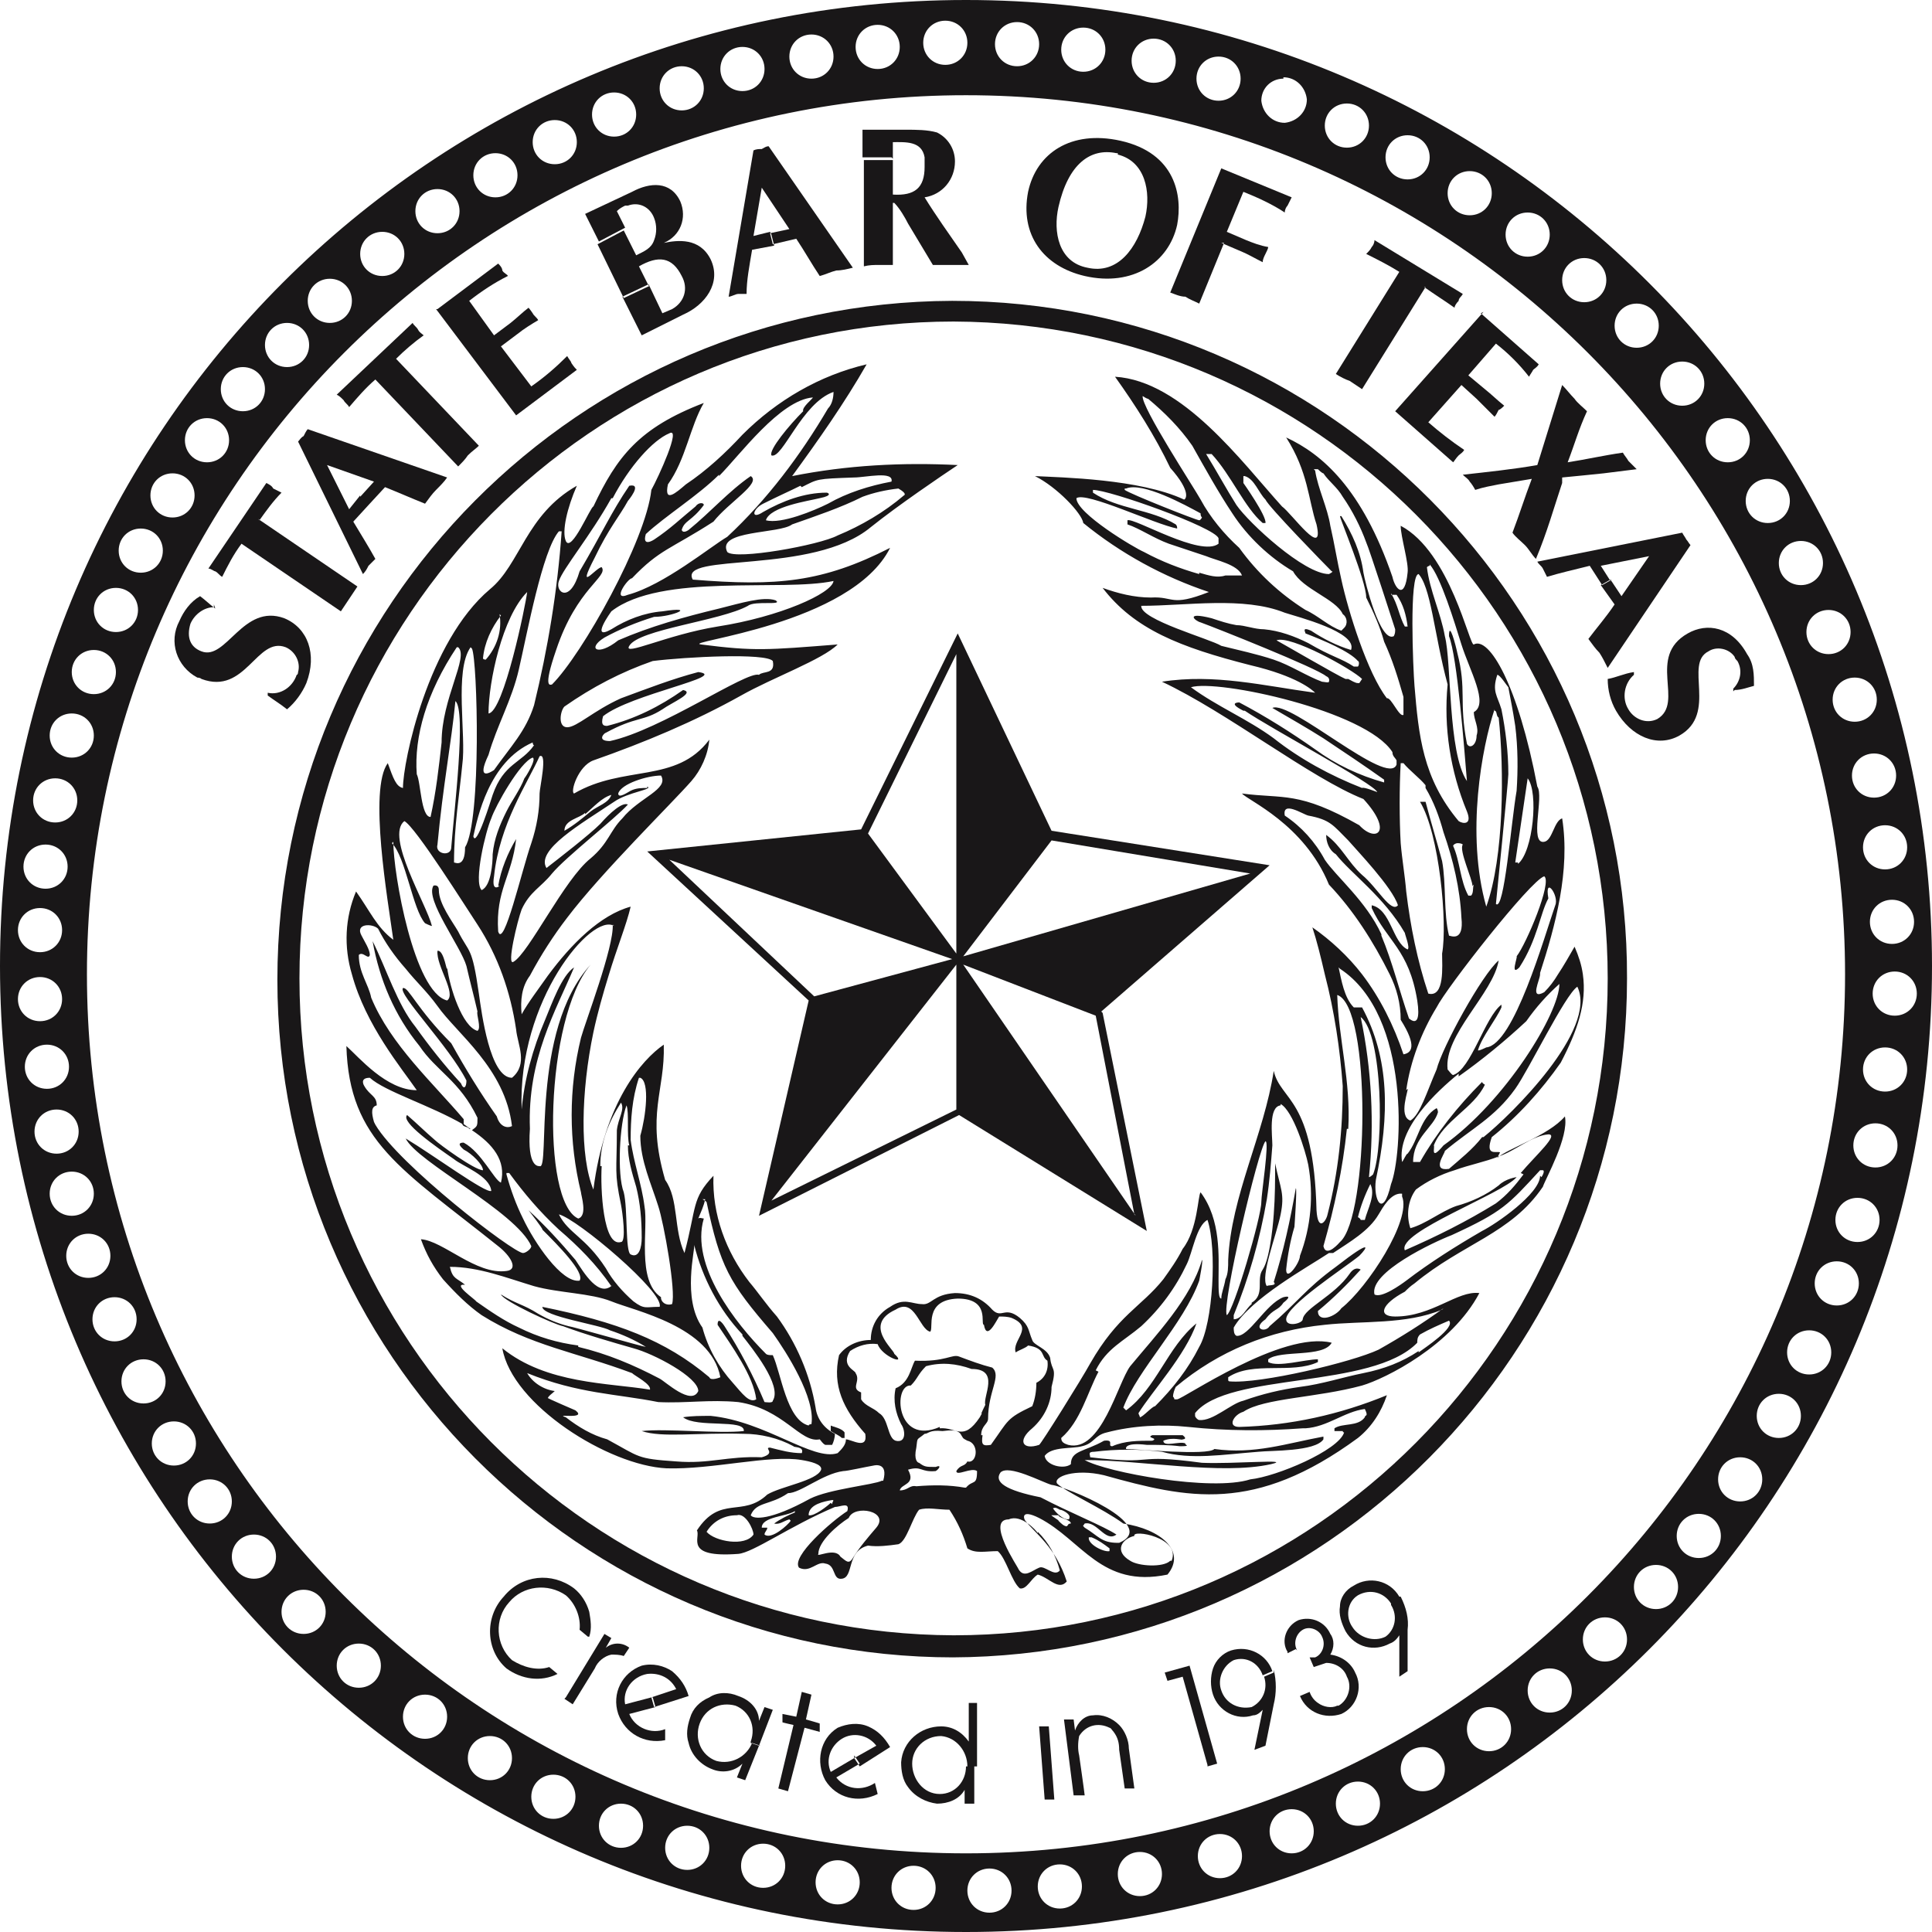 <?xml version="1.0" encoding="UTF-8"?>
<svg xmlns="http://www.w3.org/2000/svg" width="140" height="140" xmlns:xlink="http://www.w3.org/1999/xlink" version="1.1" viewBox="0 0 140 140">
  <defs>
    <clipPath id="clippath">
      <rect width="140" height="140" fill="none"/>
    </clipPath>
  </defs>
  <!-- Generator: Adobe Illustrator 28.7.1, SVG Export Plug-In . SVG Version: 1.2.0 Build 142)  -->
  <g>
    <g id="Layer_1">
      <g clip-path="url(#clippath)">
        <g id="STATE_BAR_TEXAS">
          <path id="Path_4517" d="M70,0C31.3,0,0,31.3,0,70c0,38.7,31.3,70,70,70,38.7,0,70-31.3,70-70h0C140,31.4,108.7,0,70,0c0,0,0,0,0,0M138.7,66.8c0,.9-.7,1.6-1.6,1.6-.9,0-1.6-.7-1.6-1.6,0-.9.7-1.6,1.6-1.6,0,0,0,0,0,0,.9,0,1.6.7,1.6,1.6M138.2,61.4c0,.9-.7,1.6-1.6,1.6-.9,0-1.6-.7-1.6-1.6,0-.9.7-1.6,1.6-1.6.9,0,1.6.7,1.6,1.6M137.4,56.2c0,.9-.7,1.6-1.6,1.6-.9,0-1.6-.7-1.6-1.6,0-.9.7-1.6,1.6-1.6.9,0,1.6.7,1.6,1.6,0,0,0,0,0,0M136,50.7c0,.9-.7,1.6-1.6,1.6-.9,0-1.6-.7-1.6-1.6,0-.9.7-1.6,1.6-1.6,0,0,0,0,0,0,.9,0,1.6.7,1.6,1.6,0,0,0,0,0,0M134.1,45.8c0,.9-.7,1.6-1.6,1.6s-1.6-.7-1.6-1.6c0-.9.7-1.6,1.6-1.6,0,0,0,0,0,0,.9,0,1.6.7,1.6,1.6M132.1,40.8c0,.9-.7,1.6-1.6,1.6-.9,0-1.6-.7-1.6-1.6s.7-1.6,1.6-1.6c0,0,0,0,0,0,.9,0,1.6.7,1.6,1.6M128.1,34.7c.9,0,1.6.7,1.6,1.6s-.7,1.6-1.6,1.6c-.9,0-1.6-.7-1.6-1.6,0-.9.7-1.6,1.6-1.6,0,0,0,0,0,0M125.2,30.3c.9,0,1.6.7,1.6,1.6s-.7,1.6-1.6,1.6c-.9,0-1.6-.7-1.6-1.6,0-.9.7-1.6,1.6-1.6,0,0,0,0,0,0M121.9,26.2c.9,0,1.6.7,1.6,1.6,0,.9-.7,1.6-1.6,1.6-.9,0-1.6-.7-1.6-1.6,0,0,0,0,0,0,0-.9.7-1.6,1.6-1.6,0,0,0,0,0,0M118.6,22c.9,0,1.6.7,1.6,1.6s-.7,1.6-1.6,1.6c-.9,0-1.6-.7-1.6-1.6,0-.9.7-1.6,1.6-1.6,0,0,0,0,0,0M114.8,18.7c.9,0,1.6.7,1.6,1.6s-.7,1.6-1.6,1.6c-.9,0-1.6-.7-1.6-1.6,0-.9.7-1.6,1.6-1.6,0,0,0,0,0,0M110.7,15.4c.9,0,1.6.7,1.6,1.6s-.7,1.6-1.6,1.6c-.9,0-1.6-.7-1.6-1.6,0-.9.7-1.6,1.6-1.6,0,0,0,0,0,0M106.5,12.4c.9,0,1.6.7,1.6,1.6,0,.9-.7,1.6-1.6,1.6-.9,0-1.6-.7-1.6-1.6,0-.9.7-1.6,1.6-1.6,0,0,0,0,0,0M102,9.8c.9,0,1.6.7,1.6,1.6,0,.9-.7,1.6-1.6,1.6s-1.6-.7-1.6-1.6h0c0-.9.7-1.6,1.6-1.6,0,0,0,0,0,0M97.6,7.5c.9,0,1.6.7,1.6,1.6s-.7,1.6-1.6,1.6c-.9,0-1.6-.7-1.6-1.6,0,0,0,0,0,0,0-.9.7-1.6,1.6-1.6,0,0,0,0,0,0M93,5.6c.9,0,1.6.7,1.7,1.6,0,.9-.7,1.6-1.6,1.7-.9,0-1.6-.7-1.7-1.6,0,0,0,0,0,0,0-.9.7-1.6,1.6-1.6M88.3,4.1c.9,0,1.6.7,1.6,1.6s-.7,1.6-1.6,1.6c-.9,0-1.6-.7-1.6-1.6,0-.9.7-1.6,1.6-1.6,0,0,0,0,0,0M83.6,2.8c.9,0,1.6.7,1.6,1.6,0,.9-.7,1.6-1.6,1.6-.9,0-1.6-.7-1.6-1.6,0-.9.7-1.6,1.6-1.6,0,0,0,0,0,0M78.5,2c.9,0,1.6.7,1.6,1.6s-.7,1.6-1.6,1.6c-.9,0-1.6-.7-1.6-1.6,0-.9.7-1.6,1.6-1.6,0,0,0,0,0,0M73.7,1.6c.9,0,1.6.7,1.6,1.6,0,.9-.7,1.6-1.6,1.6-.9,0-1.6-.7-1.6-1.6,0-.9.7-1.6,1.6-1.6,0,0,0,0,0,0M68.5,1.5c.9,0,1.6.7,1.6,1.6,0,.9-.7,1.6-1.6,1.6-.9,0-1.6-.7-1.6-1.6,0-.9.7-1.6,1.6-1.6,0,0,0,0,0,0M63.6,1.8c.9,0,1.6.7,1.6,1.6,0,.9-.7,1.6-1.6,1.6-.9,0-1.6-.7-1.6-1.6,0-.9.7-1.6,1.6-1.6,0,0,0,0,0,0M58.8,2.5c.9,0,1.6.7,1.6,1.6,0,.9-.7,1.6-1.6,1.6-.9,0-1.6-.7-1.6-1.6,0,0,0,0,0,0,0-.9.7-1.6,1.6-1.6M53.8,3.4c.9,0,1.6.7,1.6,1.6s-.7,1.6-1.6,1.6c-.9,0-1.6-.7-1.6-1.6h0c0-.9.7-1.6,1.6-1.6M49.4,4.8c.9,0,1.6.7,1.6,1.6s-.7,1.6-1.6,1.6-1.6-.7-1.6-1.6h0c0-.9.7-1.6,1.6-1.6M44.5,6.7c.9,0,1.6.7,1.6,1.6,0,.9-.7,1.6-1.6,1.6-.9,0-1.6-.7-1.6-1.6,0-.9.7-1.6,1.6-1.6,0,0,0,0,0,0M40.2,8.7c.9,0,1.6.7,1.6,1.6,0,.9-.7,1.6-1.6,1.6-.9,0-1.6-.7-1.6-1.6,0-.9.7-1.6,1.6-1.6,0,0,0,0,0,0M35.9,11.1c.9,0,1.6.7,1.6,1.6,0,.9-.7,1.6-1.6,1.6-.9,0-1.6-.7-1.6-1.6,0-.9.7-1.6,1.6-1.6,0,0,0,0,0,0M31.7,13.7c.9,0,1.6.7,1.6,1.6s-.7,1.6-1.6,1.6-1.6-.7-1.6-1.6c0-.9.7-1.6,1.6-1.6,0,0,0,0,0,0M27.7,16.8c.9,0,1.6.7,1.6,1.6,0,.9-.7,1.6-1.6,1.6-.9,0-1.6-.7-1.6-1.6h0c0-.9.7-1.6,1.6-1.6,0,0,0,0,0,0M23.9,20.2c.9,0,1.6.7,1.6,1.6s-.7,1.6-1.6,1.6c-.9,0-1.6-.7-1.6-1.6,0-.9.7-1.6,1.6-1.6,0,0,0,0,0,0M20.8,23.4c.9,0,1.6.7,1.6,1.6,0,.9-.7,1.6-1.6,1.6-.9,0-1.6-.7-1.6-1.6,0-.9.7-1.6,1.6-1.6,0,0,0,0,0,0M17.6,26.6c.9,0,1.6.7,1.6,1.6s-.7,1.6-1.6,1.6c-.9,0-1.6-.7-1.6-1.6,0-.9.7-1.6,1.6-1.6,0,0,0,0,0,0M15,30.3c.9,0,1.6.7,1.6,1.6s-.7,1.6-1.6,1.6-1.6-.7-1.6-1.6.7-1.6,1.6-1.6h0M12.5,34.3c.9,0,1.6.7,1.6,1.6,0,.9-.7,1.6-1.6,1.6-.9,0-1.6-.7-1.6-1.6,0-.9.7-1.6,1.6-1.6,0,0,0,0,0,0M10.2,38.3c.9,0,1.6.7,1.6,1.6,0,.9-.7,1.6-1.6,1.6-.9,0-1.6-.7-1.6-1.6,0-.9.7-1.6,1.6-1.6,0,0,0,0,0,0M8.4,42.6c.9,0,1.6.7,1.6,1.6,0,.9-.7,1.6-1.6,1.6-.9,0-1.6-.7-1.6-1.6,0-.9.7-1.6,1.6-1.6,0,0,0,0,0,0M6.8,47.1c.9,0,1.6.7,1.6,1.6,0,.9-.7,1.6-1.6,1.6-.9,0-1.6-.7-1.6-1.6,0-.9.7-1.6,1.6-1.6M5.2,51.7c.9,0,1.6.7,1.6,1.6,0,.9-.7,1.6-1.6,1.6-.9,0-1.6-.7-1.6-1.6,0-.9.7-1.6,1.6-1.6,0,0,0,0,0,0M4,56.4c.9,0,1.6.7,1.6,1.6,0,.9-.7,1.6-1.6,1.6-.9,0-1.6-.7-1.6-1.6,0-.9.7-1.6,1.6-1.6,0,0,0,0,0,0M3.3,61.2c.9,0,1.6.7,1.6,1.6,0,.9-.7,1.6-1.6,1.6-.9,0-1.6-.7-1.6-1.6,0-.9.7-1.6,1.6-1.6,0,0,0,0,0,0M2.9,65.8c.9,0,1.6.7,1.6,1.6,0,.9-.7,1.6-1.6,1.6-.9,0-1.6-.7-1.6-1.6,0-.9.7-1.6,1.6-1.6,0,0,0,0,0,0M1.3,72.4c0-.9.7-1.6,1.6-1.6.9,0,1.6.7,1.6,1.6,0,.9-.7,1.6-1.6,1.6-.9,0-1.6-.7-1.6-1.6M1.8,77.3c0-.9.7-1.6,1.6-1.6.9,0,1.6.7,1.6,1.6s-.7,1.6-1.6,1.6h0c-.9,0-1.6-.7-1.6-1.6,0,0,0,0,0,0M2.5,82c0-.9.7-1.6,1.6-1.6.9,0,1.6.7,1.6,1.6,0,.9-.7,1.6-1.6,1.6-.9,0-1.6-.7-1.6-1.6,0,0,0,0,0,0M3.6,86.5c0-.9.7-1.6,1.6-1.6s1.6.7,1.6,1.6-.7,1.6-1.6,1.6c0,0,0,0,0,0-.9,0-1.6-.7-1.6-1.6,0,0,0,0,0,0M4.8,91c0-.9.7-1.6,1.6-1.6.9,0,1.6.7,1.6,1.6,0,.9-.7,1.6-1.6,1.6h0c-.9,0-1.6-.7-1.6-1.6M6.7,95.6c0-.9.7-1.6,1.6-1.6s1.6.7,1.6,1.6c0,.9-.7,1.6-1.6,1.6-.9,0-1.6-.7-1.6-1.6M8.8,100.1c0-.9.7-1.6,1.6-1.6.9,0,1.6.7,1.6,1.6s-.7,1.6-1.6,1.6h0c-.9,0-1.6-.7-1.6-1.6M11,104.6c0-.9.7-1.6,1.6-1.6.9,0,1.6.7,1.6,1.6,0,.9-.7,1.6-1.6,1.6-.9,0-1.6-.7-1.6-1.6,0,0,0,0,0,0M15.2,110.4c-.9,0-1.6-.7-1.6-1.6,0-.9.7-1.6,1.6-1.6s1.6.7,1.6,1.6h0c0,.9-.7,1.6-1.6,1.6M18.4,114.4c-.9,0-1.6-.7-1.6-1.6,0-.9.7-1.6,1.6-1.6.9,0,1.6.7,1.6,1.6,0,0,0,0,0,0,0,.9-.7,1.6-1.6,1.6M22,118.4c-.9,0-1.6-.7-1.6-1.6,0-.9.7-1.6,1.6-1.6.9,0,1.6.7,1.6,1.6,0,0,0,0,0,0,0,.9-.7,1.6-1.6,1.6,0,0,0,0,0,0M26,122.3c-.9,0-1.6-.7-1.6-1.6,0-.9.7-1.6,1.6-1.6.9,0,1.6.7,1.6,1.6,0,0,0,0,0,0,0,.9-.7,1.6-1.6,1.6M30.8,126c-.9,0-1.6-.7-1.6-1.6s.7-1.6,1.6-1.6,1.6.7,1.6,1.6h0c0,.9-.7,1.6-1.6,1.6M35.5,129c-.9,0-1.6-.7-1.6-1.6s.7-1.6,1.6-1.6c.9,0,1.6.7,1.6,1.6h0c0,.9-.7,1.6-1.6,1.6M40.1,131.8c-.9,0-1.6-.7-1.6-1.6,0-.9.7-1.6,1.6-1.6.9,0,1.6.7,1.6,1.6,0,0,0,0,0,0,0,.9-.7,1.6-1.6,1.6,0,0,0,0,0,0M45,133.9c-.9,0-1.6-.7-1.6-1.6,0-.9.7-1.6,1.6-1.6.9,0,1.6.7,1.6,1.6,0,0,0,0,0,0,0,.9-.7,1.6-1.6,1.6h0M49.8,135.5c-.9,0-1.6-.7-1.6-1.6s.7-1.6,1.6-1.6,1.6.7,1.6,1.6-.7,1.6-1.6,1.6h0M55.3,136.8c-.9,0-1.6-.7-1.6-1.6,0-.9.7-1.6,1.6-1.6.9,0,1.6.7,1.6,1.6,0,.9-.7,1.6-1.6,1.6M60.7,138c-.9,0-1.6-.7-1.6-1.6s.7-1.6,1.6-1.6,1.6.7,1.6,1.6c0,.9-.7,1.6-1.6,1.6,0,0,0,0,0,0M66.2,138.4c-.9,0-1.6-.7-1.6-1.6,0-.9.7-1.6,1.6-1.6.9,0,1.6.7,1.6,1.6,0,0,0,0,0,0,0,.9-.7,1.6-1.6,1.6M6.3,70.6c0-35.2,28.5-63.7,63.7-63.7,35.2,0,63.7,28.5,63.7,63.7,0,35.2-28.5,63.7-63.7,63.7h0c-35.2,0-63.7-28.5-63.7-63.7M71.7,138.6c-.9,0-1.6-.7-1.6-1.6,0-.9.7-1.6,1.6-1.6.9,0,1.6.7,1.6,1.6,0,0,0,0,0,0,0,.9-.7,1.6-1.6,1.6h0M76.8,138.3c-.9,0-1.6-.7-1.6-1.6,0-.9.7-1.6,1.6-1.6s1.6.7,1.6,1.6-.7,1.6-1.6,1.6h0M82.6,137.4c-.9,0-1.6-.7-1.6-1.6,0-.9.7-1.6,1.6-1.6s1.6.7,1.6,1.6c0,0,0,0,0,0,0,.9-.7,1.6-1.6,1.6,0,0,0,0,0,0M88.4,136.1c-.9,0-1.6-.7-1.6-1.6,0-.9.7-1.6,1.6-1.6s1.6.7,1.6,1.6c0,0,0,0,0,0,0,.9-.7,1.6-1.6,1.6h0M93.6,134.3c-.9,0-1.6-.7-1.6-1.6,0-.9.7-1.6,1.6-1.6.9,0,1.6.7,1.6,1.6,0,0,0,0,0,0,0,.9-.7,1.6-1.6,1.6h0M98.4,132.3c-.9,0-1.6-.7-1.6-1.6s.7-1.6,1.6-1.6,1.6.7,1.6,1.6c0,0,0,0,0,0,0,.9-.7,1.6-1.6,1.6M103.1,129.8c-.9,0-1.6-.7-1.6-1.6,0-.9.7-1.6,1.6-1.6.9,0,1.6.7,1.6,1.6s-.7,1.6-1.6,1.6h0M107.9,126.9c-.9,0-1.6-.7-1.6-1.6s.7-1.6,1.6-1.6,1.6.7,1.6,1.6c0,0,0,0,0,0,0,.9-.7,1.6-1.6,1.6M112.3,124.1c-.9,0-1.6-.7-1.6-1.6,0-.9.7-1.6,1.6-1.6.9,0,1.6.7,1.6,1.6,0,0,0,0,0,0,0,.9-.7,1.6-1.6,1.6M116.3,120.4c-.9,0-1.6-.7-1.6-1.6,0-.9.7-1.6,1.6-1.6.9,0,1.6.7,1.6,1.6,0,0,0,0,0,0,0,.9-.7,1.6-1.6,1.6M120,116.6c-.9,0-1.6-.7-1.6-1.6s.7-1.6,1.6-1.6,1.6.7,1.6,1.6c0,0,0,0,0,0,0,.9-.7,1.6-1.6,1.6M123.1,112.9c-.9,0-1.6-.7-1.6-1.6,0-.9.7-1.6,1.6-1.6.9,0,1.6.7,1.6,1.6h0c0,.9-.7,1.6-1.6,1.6,0,0,0,0,0,0M126.1,108.8c-.9,0-1.6-.7-1.6-1.6,0-.9.7-1.6,1.6-1.6.9,0,1.6.7,1.6,1.6h0c0,.9-.7,1.6-1.6,1.6M128.9,104.2c-.9,0-1.6-.7-1.6-1.6s.7-1.6,1.6-1.6,1.6.7,1.6,1.6c0,0,0,0,0,0,0,.9-.7,1.6-1.6,1.6h0M131.1,99.6c-.9,0-1.6-.7-1.6-1.6s.7-1.6,1.6-1.6c.9,0,1.6.7,1.6,1.6,0,.9-.7,1.6-1.6,1.6,0,0,0,0,0,0M133.1,94.6c-.9,0-1.6-.7-1.6-1.6,0-.9.7-1.6,1.6-1.6.9,0,1.6.7,1.6,1.6,0,0,0,0,0,0,0,.9-.7,1.6-1.6,1.6h0M134.6,90c-.9,0-1.6-.7-1.6-1.6,0-.9.7-1.6,1.6-1.6.9,0,1.6.7,1.6,1.6,0,0,0,0,0,0,0,.9-.7,1.6-1.6,1.6M135.9,84.6c-.9,0-1.6-.7-1.6-1.6s.7-1.6,1.6-1.6c.9,0,1.6.7,1.6,1.6s-.7,1.6-1.6,1.6h0M136.6,79.1c-.9,0-1.6-.7-1.6-1.6,0-.9.7-1.6,1.6-1.6.9,0,1.6.7,1.6,1.6,0,.9-.7,1.6-1.6,1.6M137.3,73.6c-.9,0-1.6-.7-1.6-1.6,0-.9.7-1.6,1.6-1.6.9,0,1.6.7,1.6,1.6,0,0,0,0,0,0,0,.9-.7,1.6-1.6,1.6,0,0,0,0,0,0" fill="#191718" fill-rule="evenodd"/>
          <path id="Path_4518" d="M69.1,120.1h0c-27.1,0-49-22.1-49-49.1h0c0-27.1,21.9-49.1,48.9-49.2h0c27.1,0,49,22.1,48.9,49.1h0c0,27.1-21.9,49.1-48.9,49.2h0ZM69.1,118.5h0c26.2,0,47.4-21.4,47.4-47.6h0c0-26.2-21.2-47.5-47.4-47.6h0c-26.2,0-47.4,21.4-47.4,47.6h0c0,26.2,21.2,47.5,47.4,47.6" fill="#191718"/>
          <path id="Path_4519" d="M15.6,44.1c-.4-.3-.7-.6-1.1-.9-.7.4-1.2,1.1-1.5,1.8-.8,1.5-.2,3.3,1.3,4.1,0,0,.2,0,.3.1,3.2,1.2,4-3.1,6.1-2.3.7.3,1.1,1.1.9,1.8,0,0,0,.2-.1.2-.3.9-1.2,1.5-2.1,1.3v.2c.4.3.9.6,1.4,1,.6-.5,1.1-1.2,1.4-1.9.8-2.1.1-4-1.6-4.7-3-1.1-4.2,3.1-6,2.4-.8-.3-1.1-1-.8-2,.3-.7,1-1.2,1.7-1.2v-.2Z" fill="#191718" fill-rule="evenodd"/>
          <path id="Path_4520" d="M31.6,22.4l5.8,7.7,4.4-3.3c-.1-.1-.2-.2-.4-.5,0-.1-.2-.3-.3-.5-.8.8-1.6,1.5-2.6,2.2l-2.2-2.9,1.2-.9c.5-.4,1-.7,1.5-1-.1-.2-.3-.3-.4-.5,0,0-.2-.3-.3-.4-.4.3-.8.7-1.3,1.1l-1.2.9-1.8-2.5c.9-.7,1.8-1.3,2.8-1.8,0-.1-.3-.2-.4-.4,0-.2-.2-.4-.3-.5l-4.4,3.3Z" fill="#191718" fill-rule="evenodd"/>
          <path id="Path_4521" d="M28.7,26c.6-.6,1.3-1.2,2-1.7-.1-.1-.3-.2-.4-.4-.1-.2-.3-.3-.4-.5l-5.5,5.2c.2.1.3.2.5.4.1.2.3.3.4.5.6-.7,1.2-1.4,1.9-2l6,6.3c.3-.3.5-.5.7-.8.3-.3.6-.5.8-.7l-6-6.3Z" fill="#191718" fill-rule="evenodd"/>
          <path id="Path_4522" d="M18.8,37.7c.5-.7,1-1.4,1.6-2-.2-.1-.4-.2-.6-.3-.1-.2-.3-.3-.5-.4l-4.2,6.2c.2,0,.4.2.5.2.2.1.3.3.5.4.4-.8.8-1.6,1.4-2.4l7.2,4.9c.2-.3.4-.6.6-.9s.4-.6.6-.9l-7.2-4.9Z" fill="#191718" fill-rule="evenodd"/>
          <path id="Path_4523" d="M26.1,35.9l-.8,1-1.6-3.2,3.4,1.2-1,1.1.6.6,1.2-1.3c1,.4,1.9.8,2.9,1.2.3-.4.5-.7.8-1,.3-.3.6-.6.8-.9l-10.1-3.5c-.1.1-.2.3-.3.5-.2.1-.3.3-.4.4l4.7,9.6c.2-.2.3-.4.4-.6.1-.1.3-.3.5-.5-.5-.9-1-1.7-1.6-2.7l1.1-1.2-.6-.6Z" fill="#191718" fill-rule="evenodd"/>
          <path id="Path_4524" d="M47.1,20.7l-1.9.9-1.9-3.9,1.9-1,.9,1.8c.6-.3,1.1-.5,1.3-1.1.2-.5.2-1.1,0-1.6-.3-.8-1.1-1.2-1.9-.9,0,0-.1,0-.2,0-.2.1-.4.2-.6.4l.6,1.2-1.9,1-1-2,3.4-1.6c1.3-.7,2.8-.8,3.5.7.5,1.2,0,2.5-1.2,3h0c1-.2,2.6-.4,3.4,1.2.8,1.7-.4,3.3-2,4l-3,1.5-1.4-2.8,1.9-.9,1,2.1.7-.3c.9-.5,1.2-1.5.7-2.4,0,0,0,0,0,0-.7-1.4-1.7-1.5-3.1-.7l.7,1.4Z" fill="#191718" fill-rule="evenodd"/>
          <path id="Path_4525" d="M55.8,16.8l-1.2.3.6-3.5,2,3-1.4.3.2.8,1.7-.4c.6.9,1.1,1.8,1.7,2.7.4-.1.8-.3,1.2-.4.4,0,.8-.1,1.2-.2l-6.1-8.8c-.2,0-.3.1-.5.2-.2,0-.4,0-.6.1l-1.8,10.6c.2,0,.5-.2.7-.2.2,0,.4,0,.6,0,0-1,.2-2,.4-3.2l1.6-.3-.2-.8Z" fill="#191718" fill-rule="evenodd"/>
          <path id="Path_4526" d="M64.6,11.4h-2.1s0-2,0-2h3.1c.8,0,1.6,0,2.3.2.8.4,1.3,1.2,1.3,2.1,0,1.3-.9,2.4-2.2,2.6.8,1.3,1.8,2.7,2.7,4l.5.9c-.4,0-.8,0-1.3,0s-.9,0-1.3,0l-1.8-3c-.2-.4-.6-1.1-1-1.5h-.1v4.5c-.3,0-.7,0-1,0-.4,0-.7,0-1.1.1v-7.7c0,0,2.1,0,2.1,0v2.5c1.6.1,2.3-.5,2.3-2,0-.2,0-.5,0-.7-.2-1.2-1.4-1.1-2.3-1.1v1.2Z" fill="#191718" fill-rule="evenodd"/>
          <path id="Path_4527" d="M88.5,17.6l1.4.6c.5.2,1,.5,1.6.8,0-.2.1-.4.2-.6.1-.2.2-.4.2-.5-.6-.1-1.1-.3-1.6-.5l-1.4-.6,1.2-2.9c1,.4,2.1.9,3,1.5,0-.2.1-.4.2-.5.1-.2.2-.4.3-.6l-5.1-2.1-3.7,9c.3.1.7.3,1.1.3.3.2.6.3,1,.5l1.8-4.4Z" fill="#191718" fill-rule="evenodd"/>
          <path id="Path_4528" d="M81,11.1l.2-.9c4,.9,4.5,4,4.1,6.1-.6,2.7-3.2,4.5-6.7,3.7-3-.7-4.7-3-4.1-6.1.6-2.8,3.1-4.5,6.7-3.7l-.2.9c0,0,0,0-.1,0-1.9-.4-3.5.8-4.2,3.9-.4,1.8,0,4,2.1,4.4,2.2.5,3.6-1.4,4.2-3.7.4-1.8,0-4-2-4.5" fill="#191718" fill-rule="evenodd"/>
          <path id="Path_4529" d="M116.7,42.1l-.7-1.1,3.5-.7-2,2.9-.8-1.2-.7.4,1,1.4c-.6.9-1.3,1.7-1.9,2.5.3.4.5.7.8,1,.2.3.4.7.6,1.1l6-8.9c-.1-.1-.2-.3-.3-.4-.1-.2-.2-.3-.3-.5l-10.5,2.1c.1.2.3.3.4.5.1.2.2.4.3.6,1-.3,1.9-.5,3.1-.8l.9,1.4.7-.4Z" fill="#191718" fill-rule="evenodd"/>
          <path id="Path_4530" d="M125.7,50c.5,0,1-.2,1.4-.3,0-.8,0-1.6-.5-2.3-1.1-2-2.9-2.3-4.3-1.5-3,1.7-.2,5-2.2,6.2-.8.4-1.7,0-2.1-.7,0,0,0,0,0,0-.5-.8-.3-1.9.4-2.5v-.2c-.7.1-1.3.4-1.9.5,0,.8.2,1.6.6,2.3,1.1,1.9,3,2.7,4.6,1.8,2.8-1.6.3-5.2,2.1-6.1.6-.4,1.5-.2,1.9.4,0,.1.1.2.2.3.4.7.2,1.5-.3,2v.2Z" fill="#191718" fill-rule="evenodd"/>
          <path id="Path_4531" d="M118.5,33.9c-.2-.2-.3-.3-.5-.5-.1-.2-.3-.4-.4-.6-1.4.2-2.7.5-4,.7.5-1.3.8-2.4,1.4-3.7-.3-.3-.7-.6-.9-.9-.3-.3-.6-.7-.9-1l-1.8,5.8c-1.7.3-3.6.5-5.4.7.2.2.4.3.5.5.1.1.3.4.4.6.6-.2,1.2-.3,1.7-.4l2.4-.4c-.5,1.3-.9,2.6-1.4,3.9.2.3.6.6.9.9.3.3.5.7.8,1,.8-1.9,1.3-3.7,1.9-5.5v-.4c1.1-.1,2-.2,3-.3l2.4-.3Z" fill="#191718" fill-rule="evenodd"/>
          <path id="Path_4532" d="M107.5,22.6l-6.4,7.2,4.2,3.7c.1-.1.2-.3.4-.5.1-.1.3-.2.4-.4-.9-.6-1.8-1.3-2.6-2l2.4-2.7,1.1,1c.5.5.9.9,1.3,1.3.1-.1.2-.3.3-.5.1,0,.3-.2.4-.3-.5-.4-.9-.8-1.4-1.2l-1.2-1,2-2.3c.9.7,1.7,1.5,2.4,2.4.1-.2.2-.3.3-.5.1-.1.3-.2.4-.4l-4.2-3.7Z" fill="#191718" fill-rule="evenodd"/>
          <path id="Path_4533" d="M103.2,20.8c.7.5,1.5,1,2.2,1.5,0-.1.1-.3.3-.5,0-.2.2-.3.3-.5l-6.4-3.9c0,.2-.1.4-.2.5-.1.2-.2.3-.4.5.8.4,1.6.8,2.4,1.3l-4.6,7.4c.3.2.7.4,1,.5.3.2.6.4.9.6l4.6-7.4Z" fill="#191718" fill-rule="evenodd"/>
          <path id="Path_4534" d="M40.9,123.1l.6.4,1.6-2.6c.2-.5.7-.9,1.2-1,.3,0,.6,0,.9.1l.4-.6c-.5-.4-1.2-.4-1.7,0h0s.4-.7.4-.7l-.5-.3-2.8,4.6Z" fill="#191718" fill-rule="evenodd"/>
          <path id="Path_4535" d="M42.7,118.6c.2-.6.1-1.2,0-1.8-.2-.7-.6-1.3-1.1-1.7-1.6-1.2-3.8-1-5.1.6,0,0,0,0,0,0-1.4,1.5-1.3,3.9.2,5.2,1.1.8,2.5,1,3.7.4l-.6-.5c-.9.3-1.9,0-2.7-.5-1.2-1.1-1.3-3-.2-4.2,1-1.2,2.8-1.4,4.1-.5.7.6,1.1,1.6,1,2.5l.6.5Z" fill="#191718" fill-rule="evenodd"/>
          <path id="Path_4536" d="M47.2,123l-1.9.5c-.2-1,.5-2,1.6-2.2.9-.1,1.7.3,2.1,1.1l-1.8.6.2.7,2.5-.8c-.2-.7-.6-1.3-1.2-1.8-.6-.4-1.4-.6-2.2-.4-1.4.5-2.2,2-1.7,3.5.5,1.4,1.9,2.2,3.4,1.9v-.8c-1,.4-2.2-.1-2.6-1.1l1.9-.5-.2-.7Z" fill="#191718" fill-rule="evenodd"/>
          <path id="Path_4537" d="M94,119.6c-.3-.5-.1-1.2.4-1.5,0,0,0,0,0,0,.5-.3,1.2,0,1.4.5,0,0,0,0,0,0,.3.6,0,1.3-.5,1.5,0,0-.1,0-.2,0h-.2s.3.7.3.7c.3-.1.6-.2.9-.3.7,0,1.3.4,1.5,1,.4.7.1,1.7-.6,2.1,0,0,0,0-.1,0-.4.2-1,.1-1.4-.2-.3-.2-.5-.5-.6-.8l-.7.3c.5,1.2,1.8,1.7,3,1.3,0,0,0,0,0,0,1.1-.5,1.6-1.9,1-3,0,0,0,0,0,0-.3-.7-1-1.2-1.8-1.3.3-.5.3-1.1,0-1.5-.4-.9-1.4-1.3-2.3-1,0,0,0,0,0,0-.9.4-1.3,1.5-.8,2.3,0,0,0,0,0,.1l.6-.3Z" fill="#191718" fill-rule="evenodd"/>
          <path id="Path_4538" d="M87.5,128l.7-.2-2-7.1-1.8.5.2.6,1.1-.3,1.8,6.4Z" fill="#191718" fill-rule="evenodd"/>
          <path id="Path_4539" d="M77.9,130.1h.7c0-.1-.4-2.9-.4-2.9-.1-.4-.1-.9,0-1.4.5-.8,1.4-1,2.2-.6.1,0,.2.2.3.3.3.4.4.8.4,1.3l.4,2.8h.7c0,0-.4-2.9-.4-2.9,0-.6-.3-1.3-.7-1.7-.5-.5-1.2-.8-1.9-.7-.6,0-1.1.5-1.3,1.1h0s-.1-.8-.1-.8h-.7c0,0,.7,5.5.7,5.5Z" fill="#191718" fill-rule="evenodd"/>
          <path id="Path_4540" d="M56.4,129.6l.7.2,1.2-4.6,1.1.3v-.6c.1,0-1-.3-1-.3l.4-1.8-.7-.2-.4,1.8-1-.2v.6c-.1,0,.8.2.8.2l-1.1,4.6Z" fill="#191718" fill-rule="evenodd"/>
          <path id="Path_4541" d="M55.1,126.5l-.6-.2c-.4,1-1.5,1.6-2.6,1.3-1.1-.4-1.6-1.6-1.2-2.7.4-1.1,1.5-1.6,2.6-1.3,0,0,0,0,0,0,1,.4,1.5,1.5,1.1,2.6,0,0,0,0,0,.1l.6.2,1-2.6-.6-.2-.4,1c0-.8-.6-1.5-1.5-1.8-.7-.3-1.5-.3-2.1.1-.7.3-1.2.8-1.4,1.5-.2.6-.3,1.2-.1,1.8.2.9.9,1.6,1.7,1.9.7.3,1.6.2,2.2-.4h0s-.4,1-.4,1l.6.2,1-2.5Z" fill="#191718" fill-rule="evenodd"/>
          <path id="Path_4542" d="M70.8,127.9v-4.5c.1,0-.6,0-.6,0v2.8c-.5-.7-1.2-1.1-2-1.1-1.5,0-2.8,1.1-2.9,2.6,0,0,0,0,0,0,0,.6.1,1.3.5,1.8.5.7,1.3,1.1,2.1,1.2.8,0,1.6-.3,2-1v1s.7,0,.7,0v-2.7c.1,0-.6,0-.6,0,0,1.1-.8,2-1.9,2,0,0,0,0,0,0-1.2,0-2-1.1-2-2.2,0-1.1.9-2,2.1-2,0,0,0,0,0,0,1.1.1,1.9,1.1,1.9,2.2h.7Z" fill="#191718" fill-rule="evenodd"/>
          <path id="Path_4543" d="M92.3,121c.2.8.2,1.7,0,2.5l-.6,3-.8.3.6-2.9c-.2.2-.4.4-.7.4-1.2.4-2.5-.3-2.9-1.5-.2-.6-.2-1.3,0-1.9.2-.6.7-1.1,1.3-1.3,1.3-.4,2.6.3,3,1.5l-.7.3c-.3-.9-1.2-1.4-2.1-1.1,0,0,0,0,0,0-.8.4-1.2,1.4-.9,2.2,0,0,0,0,0,0,.3.9,1.2,1.4,2.2,1.2.8-.4,1.2-1.3.9-2.2,0,0,0,0,0,0l.7-.3Z" fill="#191718" fill-rule="evenodd"/>
          <path id="Path_4544" d="M101.5,115.7c.4.8.6,1.6.5,2.4v3c0,0-.6.4-.6.4v-3c-.2.3-.4.5-.7.6-1.1.6-2.5.3-3.2-.9-.3-.6-.5-1.2-.4-1.8,0-.6.4-1.2,1-1.5,1.1-.7,2.6-.4,3.3.8l-.6.5c-.5-.8-1.5-1.1-2.4-.6,0,0,0,0,0,0-.8.5-.9,1.6-.4,2.3,0,0,0,0,0,0,.5.8,1.6,1.1,2.4.7,0,0,0,0,0,0,.7-.5.9-1.5.4-2.3,0,0,0,0,0-.1l.6-.5Z" fill="#191718" fill-rule="evenodd"/>
          <path id="Path_4545" d="M61.9,127.4l-1.7,1c-.4-.9,0-1.9.8-2.4.8-.5,1.9-.3,2.5.5l-1.6.9.4.6,2.2-1.4c-.4-.7-.9-1.2-1.6-1.5-.7-.3-1.5-.2-2.2.1-1.3.8-1.6,2.5-.9,3.8.8,1.3,2.4,1.7,3.8,1l-.2-.8c-.9.6-2.1.5-2.8-.4l1.7-1-.4-.6Z" fill="#191718" fill-rule="evenodd"/>
          <path id="Path_4546" d="M75.7,130.4h.7s-.4-5.3-.4-5.3h-.7s.4,5.3.4,5.3Z" fill="#191718" fill-rule="evenodd"/>
          <path id="Path_4547" d="M69.3,69.1v-21.7s-6.4,13-6.4,13l6.4,8.7ZM82.2,88l-2.8-14.4-9.6-3.7,12.5,18.2ZM79.9,73.4l3.2,15.8-13.6-8.4-14.5,7.3,3.6-15.6-11.7-10.8,15.5-1.6,7-14.2,6.8,14.3,15.8,2.5-12.2,10.6ZM90.6,63.3l-14.4-2.4-6.4,8.4,20.8-6ZM69.3,80.4l-13.4,6.6,13.4-17.1v10.5ZM59,72.2l10-2.7-20.5-7.2,10.5,9.9Z" fill="#191718" fill-rule="evenodd"/>
          <path id="Path_4548" d="M63.4,106.2c.2,0,.1,0-.1,0,0,0,0,0,.1,0" fill="#191718" fill-rule="evenodd"/>
          <path id="Path_4549" d="M61.2,104.2c0-.1,0-.2,0-.4-.2-.3-.8-.4-1-.5,0,.1,0,.3,0,.4.3.2.6.3.8.5,0,0,0,0,0,0" fill="#191718" fill-rule="evenodd"/>
          <path id="Path_4550" d="M108.7,83.5c-.3-.1-1.1.3-.6-1.1,1.9-1.5,3.6-3.4,5-5.4,1.2-2.3,1.9-4.3,1.6-6.4-.1-.7-.3-1.3-.6-2-.4.7-.8,1.4-1.2,2-.3.5-.6.9-1,1.3-1.1.6-.3-.9-.3-1.3,0,0,0,0,0-.1,1.1-3.4,2.2-7.4,1.6-11.2-.6.2-.7,1.6-1.3,1.7-1.1.2,0-3.3-.5-4-1.4-7.4-3.5-10.9-4.6-10.3-.3.2-1.7-6.7-5.3-8.6,0,.8.6,2.7.5,3.4-.2,2-.9,1.2-1.1.3-2.2-6.4-5.1-8.9-7.7-10.1,1.6,2.5,1.6,4.5,2.2,6.3.6,2.6-1.8-.8-2.5-1.3-2.9-3.2-7.2-9.1-12.1-9.4,1.5,2.1,2.9,4.3,4,6.6,1.6,1.8,1.1,2.3,1,2.3-3.2-1.5-8.9-1.6-10.8-1.7,1.6.8,3.4,2.7,3.5,3.4,2.7,2.2,5.8,3.9,9.1,5-2.8,1.1-2.5.3-4.2.4-1.2,0-2.4-.3-3.5-.7,2.3,3,5.6,4.3,10.7,5.6,3.4.8,4.5,1.8,4.7,2-3.7-.5-7.3-1.4-11.1-.8,4.7,2.2,10.8,7,14.6,8.5,2.2,2.4.9,3.2-.3,1.9-4.4-2.5-5.5-1.9-8.5-2.3.4.5,4.5,2.2,6.3,6.6,1.8,1.9,3.2,4.1,4.4,6.5.5,1,.8,2.1.8,3.3,1.2,1.9.8,2.4.2,2.5-.7-2.1-1.7-4.1-3-5.8-1-1.3-2.3-2.5-3.6-3.4.3.9.6,2.1.9,3.4.7,2.7,1.1,5.4,1.3,8.1,0,3.1-.3,6.2-1.1,9.3-.1.5-.7,1.3-.8-.3-.2-8.2-2.6-7.9-3.1-10.1-.7,4.6-3.1,9.1-3.3,13.7,0,.5,0,1-.2,1.4-.1.6-.3,1-.3,1.4-.2,0-.2-.6-.2-1.4,0-1.6.2-4.3-1.3-6.3-.2.2-.2,2.7-1.3,4.1-.4.8-.9,1.5-1.4,2.2-1.6,2-3.3,2.6-5.3,6.1-.6,1.1-3.6,5.9-3.7,5.9-1.2.4-1.6-.3-.5-1.2.9-.8,1.4-1.9,1.4-3,.4-1.5,0-1.1-.1-2.1-.2-.7-1.2-.9-1.3-1.3-.3-.7-.2-1-.9-1.6-1.1-.9-1.3.1-2-.6-.7-.8-1.6-1.2-2.7-1.2-1.6.1-1.7.9-2.4.8-.7,0-1.3-.5-2.3.2-.9.5-1.4,1.4-1.4,2.4-.9,0-1.8.4-2.3,1.1-.5,2.2.3,3.9,1.9,5.7.2,1.2-1,.4-1.4.4,0,.4-.3.7-.6,1-1.8.6-5.2-2.3-9.2-2.7-.7,0-1.4,0-2,.1,1,.8,4.5.1,4.4,1-1.8.2-5.7-.2-7.4,0,1.5.5,4,.1,7.4.2,1.2,0,2.5.3,3.6.9,0,.1.8,0,.6.5-.8,0-1.5-.2-2.3-.4-.5,0,.5.4-.6.7-2.5-.1-3.8.5-6.2.3-2.9-.2-2.6-.3-5-1.6-1.1-.3-2.1-.9-3-1.6-.9-.3,1.6.2.7-.5,0,0-2.1-.9-2-.9.1-.2.3-.3.5-.5-.8-.1-1.6-.6-2-1.3,3.7,1.5,6.5,1.5,9.5,2.1,2,.1,3.7-.2,5.8,0,3.3.5,4.5,3,5.9,2.7.1.1.2.3.4.4.2,0,.4,0,.5,0,.1-.2.2-.5.2-.8-.8-.4-1.3-1.1-1.4-1.9-.4-2.4-1.4-4.7-2.8-6.6-.8-.9-1.4-1.8-2-2.5-1.7-2.2-2.7-4.9-2.6-7.7-1.6,1.7-1.2,2.2-2.1,5.6-.8-1.7-.4-3.9-1.4-5.3-1.4-4.8,0-6.4-.1-9.8-1.6,1.1-4.3,4.2-5.1,10.5-1-2.4-.9-7.1,0-11.4.3-1.4.7-2.8,1.1-4.1.6-2,1.3-3.7,1.6-5-2.2.6-4.3,2.7-6,5-.7,1-1.4,1.9-1.9,2.8-.1-1,0-2,.6-2.8.8-1.5,1.7-2.9,2.7-4.2,2.5-3.3,7.6-8.3,9-9.9.7-.8,1.2-1.9,1.3-3-2.4,3.2-6.2,1.8-9.8,3.9-.3-.1.3-2,1.4-2.4,3.7-1.3,7.3-2.8,10.7-4.7,2.3-1.3,5.9-2.6,7-3.7-5.1.4-6,.5-9.9,0-1.5-.2,10.9-1.4,13.7-7-4.9,2.5-8.2,2.8-14.3,2.3-1.1-2,8.7-.3,12.9-3.8,2-1.6,5.1-3.7,6.3-4.5-4-.2-8,0-12,.8,1.9-2.6,3.8-5.3,5.4-8.1-3.4.8-6.5,2.6-9,5.1-1.2,1.3-2.6,2.6-4.1,3.6-.7.6-1.6,1.4-1.3,0,1.3-1.8,1.6-4.2,2.6-5.9-4.7,1.8-6.3,3.9-8,7.5-.2,0-1.6,3.4-2,2.5-.3-.7.1-2.4.8-4-3.7,2.1-4.1,5.7-6.3,7.5-4.5,3.8-6.3,12.5-6.3,14.4-.5-.1-.7-.7-1.1-1.8-1.4,1.9,0,9.9.4,12.8-1.2-.9-1.7-2.1-2.7-3.5-.8,1.9-.9,4-.3,6,1,3.7,3.6,6.8,4.7,8.4-2.2,0-4.2-2.4-5.1-3.2.2,6.9,4,8.9,11,14.5.9.7,1.5,1.7.6,1.8-2.2.3-4.6-2.2-6.2-2.3.4,1.1.9,2,1.6,2.9.9,1,1.8,1.9,2.8,2.6,3.5,2.2,6.9,2.7,10.9,4.2.2.2,1.4.8,1.3,1.2-3-.5-7.5-.4-10.7-3,.7,4.1,7.7,8.5,11.9,8.7,3.3.1,7.5-1,9.8-.6.6.1,1.5.3,1.4.7-.3.8-2.9,1.2-3.9,1.8-1.8,1.7-3.4,0-5.1,2.6.3.5-1,2,3,1.7,1.1-.1,3.7-2,7-3.4.4,0,1.1-.4.9.3-1.1.7-4.1,3.3-3.5,4.1.8.4,1.3-.5,1.9-.3.8.1.5,1.2,1.2,1.1.9-.1.3-2,1.9-2.4.7.1,1.5,0,2.2-.1.6-.2,1-1.9,1.5-2.5.6-.2,1.4,0,2.2,0,.6.9,1,1.8,1.3,2.8.6.4,1.3.2,2.2.2.6.5,1,2.2,1.6,2.7.5.1.8-.7,1.3-1,.8.2,1.5,1.2,2.1.5-.8-2.5-2.3-3.5-3-4.4-.1-.1-.4-.9,1-.2,3.1,1.6,4.5,5.1,9.3,4.1,1.4-1.7-.5-3.3-3.2-3.7-1.5-1.1-4.2-2.3-4.8-2.9-.3-.5,1.3-1.1,3.4-.6,6.1,1.7,10.9,2.8,18.4-2.7,1-.8,1.7-1.9,2.1-3.1-3.4,1.4-7,2.2-10.7,2.3-.9,0-.4-.9.3-1.1,1.5-1,5.3-1,8.6-1.9,1.7-.5,6.5-2.9,8.5-6.7-1.6-.2-3.4,1.7-6.1,1.7-1.3,0-1-.9.7-1.8.2-.2.4-.4.7-.6,3.5-2.9,7-3.6,9.3-7,.2-.6,1.9-3.6,1.6-5.1-1.2,1.4-4.1,2.3-4.9,3M50.9,86.9c0,0,.2.1.3.2,1,4.7,1.6,5.8,4.8,9.5,1,1.4,3.1,4.7,2.8,6.6,0,0-.2,0-.2.1-1.6-.4-2-3.8-2.6-5.1-.2,0-.4,0-.5-.1-2.2-2.2-5.5-6.4-4.5-9.8-.1,0-.3-.1-.4,0,.2-.5.4-.9.5-1.4M53.8,96.8c.7.9,2.9,3.6,2.2,4.7,0,.2-.5.1-.6.1-.8-1.9-1.8-3.8-2.9-5.5,0,0-.5-.8-.5-.1,1,1.5,2.6,3.7,2.8,5.4-.5.3-1-.4-1.7-1.2-1-1.1-1.8-2.5-2.2-4-1.5-2.1-.5-5.7-.6-6,.6,2.4,1.8,4.7,3.5,6.5M46.4,78.1c.7.3.4,2.8,0,4.2,0,1.8.8,3.5,1.3,5.1.4,1.2,1.3,6.2,1,7.1-.3.1-.7,0-.8-.4,0,0,0,0,0-.1-1.8-1.2-.9-5-1.2-6.6-.2-1.6-.8-3.2-1-4.8,0-1.5.1-3,.6-4.5M45.5,83c0,1,.3,2,.6,3,.3,1.2.4,2.4.4,3.7,0,.7-.2,1.5-.8,1.2-.4-.2-.2-3.3-.5-4.5-.5-1.3-.3-5,.2-6.3.2.5,0,2.2.2,2.9M43.5,84.5c0-1.7.6-3.2,1.5-4.6.3.5-.2,1.1-.3,2,0,3-.2,3,.3,5.4.1.5.4,2.7,0,2.7-1.3.4-1.5-3.9-1.4-5.5M47.7,94.7c-.9,0-1,.2-1.8-.4-.8-.7-1.5-1.5-2-2.4-1.5-2.3-2.7-2.5-3.4-3.9,1.3.3,7.7,5.7,7.3,6.7M44.4,93.1c-1,1-2.1-.9-2.7-1.8-1.1-1.3-2.2-2.5-3.4-3.6,0,0,1.1,1.4,1,1.4,1.1,1.1,3.1,3.1,2.7,3.7-1.3.2-3.3-2.8-4.1-4.5-.5-1-.9-2.1-1.2-3.2,0,0,0,0,0-.1h.2c1.1,1.5,2.2,2.8,3.6,4.1,1.4,1.2,2.7,2.5,3.8,4.1M44.4,67c.1,1.6-2,7.1-2.3,8.2-.9,3.7-.9,7.5,0,11.2,0,.2.5,1.7-.2,1.9-2.7-1.2-2.4-14.5.9-18.4-4.4,4.8-2.9,15-3.7,14.6-.1,0-.9.1-.7-2.7-.2-5.1,1.9-8.6,3.2-11.7-.9.6-1.6,2.6-2.1,3.8-.9,2.1-1.5,4.3-1.7,6.5-.3-7.9,5.1-14.3,6.7-13.3M46.9,57.1c-.4,0-.8,0-1.2.2-.2.1-.9.6-.9.2.2-.7,2.1-1.3,3.1-1.3.6,1-1.6,1.6-2.8,3.1-.9.9-1,1.8-2.3,2.9-1.9,1.5-4.5,6.9-5.6,7.5-.5.3.3-3,.6-3.8.6-1.3,1.4-1.6,2.2-2.6,1-1.2,4.6-4,5.5-5-.4-.2-1.3.6-2,1.4-.8.8-3,2.5-3.9,3.2-.8-1.3,2.5-3.2,4.9-4.8,1-.7,2.9-.9,2.4-1.1M36.2,64.2c0,0-.6.5-.4-.7.4-3.8,2.4-6.7,3.3-8.7.6-.3,0,2.3,0,2.7,0,1.2-.2,2.4-.6,3.6-.7,2-2,7.7-2.4,6.4-.2-3,1-4,1.3-6.7-.6,1-1.1,2.2-1.3,3.4M35.7,61.9c0,.6-.1,2.3-.8,2.6-.6-.6.3-4.3.7-5.2.3-.9,2.1-4.1,3-4.4.3.1-.5,1.4-.6,1.5-.3.8-.9,1.6-1.3,2.4-.5,1-.9,2-1,3.1M42.4,59c.6-.5,1.2-1.2,1.9-1.4,0,0,0,0,0,0-.2.6-1,.8-1.5,1.2-.6.5-1.2,1-1.9,1.4,0,0,0,0,0,0,0-.8,1.1-.9,1.5-1.3M56,47.9c.2,1-.7.7-1,1-.9-.3-7.1,4-10.8,4.8-1,0-.4-.6-.3-.6,2.2-1.2,2.7-.8,4.1-1.7.7-.5,2.4-1.2,1.5-1.4-1.7,1.2-3.5,2.1-5.5,2.6-.2,0-.5,0-.3-.7,2-1.6,9.2-2.9,6.9-3.2-1.9.5-3.7,1.2-5.6,1.9-2,.9-3.2,2.1-3.9,2.1-.7,0-.5-1.2-.2-1.5,2-1.4,4.1-2.5,6.4-3.3,2.4-.3,8.2-.6,8.7,0M60.4,42.1c-.1.9-3.9,2.6-8.4,3.3-3.7.6-6.9,2.2-6.4,1.4.7-1.2,6.6-1.8,8.6-2.9.5-.4,2.6,0,2-.4-.9-.3-2.5.2-4.1.6-2.5.6-5,1.3-7.3,2.3-1.5,1.2-2.3.6-1-.2,1.1-.6,2.3-1.1,3.6-1.5,1.3,0,3.2-.8.6-.4-1.3.1-2.6.6-3.7,1.3-1.6.9,0-1.3,0-1.3,3.6-2.8,12.4-1.4,16.1-2.2M65.5,35.9c-1.4,1.2-3.1,2.2-4.8,2.9-1.3.7-7.4,1.8-8,1.2-.8-1.6,3.8-1.3,4.7-2,1.7-.6,3.5-1.2,5.1-2,.8-.3,1.7-.5,2.6-.6.7.4.4.5.4.5M58.1,35.3c1.2-.6,1-.6,3.8-.7.8,0,2.9-.5,2.7.3-1.6.3-3.2.8-4.6,1.6-1,.5-3.4,1.5-4.5,1.2.3-1,3.1-1.4,3.9-1.6,1-.2.6-.4.5-.4-1.6,0-3.2.6-4.6,1.4-.9.6-.8-.2,0-.6,1.2-.6,1.9-.9,2.7-1.3M52.1,34.5c1.5-1.5,4.4-5.5,6.8-5.7,0,.1-.8.7-.7,1-1,1-2.5,2.8-2.3,3.2.8.3,2.2-3.8,4.5-4.6,0,.4-.1.9-.4,1.2-2,3.4-4.4,6.6-7.3,9.3-1.2.7-4.6,3.5-7.2,4.2-1.2.5,0-1.2.3-1.2,2-2.1,2.8-2.1,5.9-4.1,1.1-1.4,3.5-2.8,2.7-3.3-1.6,1.1-2.9,2.6-4.5,3.9,0,0-.4.3-.5,0,.2-.7.7-.6,1.6-1.8,0-.2-.4-.2-.6.1-1.1.9-1.8,1.6-3,2.4,0,0-.9.6-.6-.4,1.4-1.3,3.8-2.8,5.3-4.3M44.4,36.1c1.2-2.3,2.9-4.2,4.1-4.7.9-.5-.8,3.2-1.3,4.1-.4,3.7-5,11.9-7.2,14.1-.1,0-.7.4.3-2.5,1.5-4.5,3.8-5.3,3.3-6-.4,0-1.9,2-.5-.7,1-2.1,1.8-3,2.4-4.1,0,0,1.1-1.3.1-1.1-1.3,1.9-2,3.5-3.6,6.2-.7,2.4-1.8,1.5-1.5.7.3-.9,2.3-3.3,3.8-6M40.4,38.5c0,0,.2,0,.3,0-.3,4.3-1,8.5-2,12.6-.6,1.9-1.7,3-2.9,4.7-.3.2-1.3.8-.4-1.1.6-2.1,1.7-4,2.2-6.2.6-2.6,1.7-8.6,2.9-10M35.4,51.7c0-2.3,1-7,2.8-8.8-.1.9-1.7,8.7-2.8,8.8M36.2,44.5c.2,1.2-.2,2.4-1,3.3,0,0-.2,0-.2-.1.1-1.1.6-2.2,1.3-3.1M38.6,53.8c0,0,0,.2.1.2-.9,1.3-2.2,1.3-3,3.6-.1.3-1.2,3.9-1.4,3,.3-1.3,1.1-5.4,4.3-6.8M34.2,47c.4.8.7,12.5-.5,14.4,0,1.5-.7,1.1-.8,1.1,0-2.6.4-5,.6-7.1.3-2.1-.6-6.8.6-8.5M32.7,61.4c0,.7-1.2.5-1-.2.4-4.3,1-7.3,1.3-10.4.8.7-.1,8-.3,10.6M33.2,46.9c.8.7-1.2,3.7-1.2,6.9-.2,1.8-.4,3.6-.8,5.4-.7,0-.7-2.5-1-3.1-.2-2.7.7-5.9,2.9-9.2M28.4,61.1c1,1,1.5,4.8,2.4,5.8,0,0,.4.2.5.2-.4-1.6-3.4-6.5-2-7.6.8.4,4.5,6.3,5.3,7.5,1.5,2.3,2.4,4.9,2.8,7.6.1,1.1.9,2.5-.3,3.5-1.6,0-2.2-4.7-2.4-6.1-.5-3.5-.7-2.9-1.5-4.5-.4-.7-1.4-2-1.4-3,0-.5-.5-.3-.4-.3-.6,1,2,4.4,2.4,5.8.3,1.3.5,2,.8,3.3-.1.2.3,1.2,0,1.4-1.1-.3-2-3.1-2.2-4.6,0,.6-.2-1.3-.7-1.2-.1,1.1,1.4,3.1.7,3.6-2.4-.6-3.9-9.2-3.9-11.5M27.1,81.3c-.2-.7-.2-1.1.2-1.2,0-.7-.5-.7-.9-1.4,0,0-.4-.6.4-.6,1.1,1,4.4,2,6.8,3.4,0-.1,0-.3,0-.4-2.2-2.6-5.3-5.4-6.7-8.8-.2-1-.9-1.8-.9-3.1.3-.3.7.4.8,0,0-.4-.4-1-.6-1.4-.5-.9.8-.9,1.2-.5.5,1,1.2,2,2,2.9.8,1,1.5,1.6,2.3,2.7,1.4,2,4.9,4.5,5.4,8.7-.4.2-.9,0-1.1-.7-1.2-1.7-2.3-3.5-3.3-5.3-2.5-2.5-3.1-4.1-3.5-4-.4.4,3.4,4.3,4.6,6.7,0,.5-.2.7-.4.2-1.2-1.3-2.3-2.7-3.3-4.1-1.3-1.6-2.1-4.2-3.1-6.2.5,2.8,1.6,5.4,3.4,7.6,1.2,1.8,2.9,2.5,4.2,5.2,0,.6,0,.6-.4.9,1.5,1,2.5,2.2,2.1,3.8-.5-.2-1.4-2.2-2.7-2.9-.6,0-.1.4,0,.5.6.3,1.4,1.1,1.4,1.5-.6,0-3.2-1.9-3.5-2.2-.7-.6-1.3-1.2-2-1.8-.5.5,2.1,2.3,3.4,3.2.6.5,2.6,1.2,2.7,2.3-.4.2-4.2-2.6-6.2-3.8.8,1.7,8,5.3,9.1,7.8,0,.2-.4.5-.6.5-.7,0-9-6.4-10.7-9.3M41.9,97.5c-1.5-.2-2.9-.6-4.3-1.3-1.1-.5-2.1-1.2-3.1-1.9,0-.1-1.8-1.3-.8-1.2-.6-.5-.9-.4-1.1-1.3,2.1,0,4.1.8,6.1,1.4,1.8.5,4.1.5,5.6,1.1,1.7.7,7.2,1.8,7.9,5.5,0,0-.7.3-.8,0-3.2-2.7-6.7-4-12.1-5.1,0,.7,4.2,1.3,4.9,1.7.9.3,1.8.7,2.6,1.2-.2,0-5.4-1.5-5.6-1.5-.8-.2-1.5-.5-2.2-.9-1.1-.7-1.6-.7-2.7-1.4.2.5,3.9,2.2,4.5,2.3,1.6.6,3.7,1.2,5.1,1.6,1.5.4,4.7,2.1,4.7,3.1-.5,1.1-2.4-.7-2.8-.9-1.9-1-3.8-1.8-5.9-2.3M107.4,82.4c-.7.9-1.6,1.6-2.4,2.3-1.3.2-.3-1.1-.3-1.3,1.9-1.6,3.6-2.4,5.1-4.5,1-1.4,3.6-6.8,4.5-7.4,1.5,3.1-4.8,9.3-6.8,10.9M110,62.5c0,0-.1,0-.2,0,.3-2.1.6-4,.9-6.1.8,1,.4,5.3-.7,6.2M108.5,48.9c.2,0,.7.8.8.9.2,1.1.3,1.5.5,2.8.2,1.6.2,3.2.1,4.7-.4,2.3-.9,8.8-1.5,8.2,0,0,.9-8.9.9-9.4,0-1.6-.2-3.2-.5-4.7-.3-1-.7-1.3-.3-2.5M108.3,51.5c.2,0,.1.4.3.5.4,3.7.4,10.1-.9,13.7-1.5-5.3-.3-11.6.6-14.3M103.6,40.9c.8.9,1.8,4.2,2.3,5.8.6,1.9,2,4.3.9,4.9,0,.6.4,1.1.2,1.7,0,.7-.5,1-.7.6-.6-3.1,0-3.9-.7-6.6-.1-.5-.6-2.4-.6-1.2.6,1.5,1.1,8.1,1.3,10.5-1.4-2.1-1.1-8.6-1.6-10.5-.3-1.7-1.1-3.3-1.3-5,0,0,.1-.1.2-.1M106.8,64.1c-.1.2,0,.6-.2.8,0,0-.1,0-.2,0-.6-1.1-.6-2.5-1.1-3.6,0-.1.2-.2.3-.2.1,0,.3,0,.4.1-.3.4.7,2.5.7,3M102.7,41.5c1,.9,1.2,4.4,2.2,8.1-.3,3.1.2,6.3,1.4,9.2.4,1-.3.9-.6.7-2.6-3.1-2.9-6.2-3.2-9.8-.1-1.2-.4-8.1.3-8.1M103.3,57.1c.6,1,1,2.1,1.3,3.2.7,2,1.2,4.1,1.3,6.2.2,1.8-.8,1.3-.9,1.3-.4-1.6-.2-3.8-.5-5.4-.4-1.5-.8-2.8-1.2-4.3,0,0-.3,0-.4,0,1.4,2.3,2,8.8,1.6,11,0,.9.2,3.2-1,2.9-.8-2.4-1.3-4.9-1.6-7.4-.1-1.2-.3-2.3-.4-3.5-.1-1.7-.1-4.1,0-5.8,0,0,.1,0,.2,0,.4.5,1.2,1.1,1.6,1.6M100.8,43.1c.2,0,.3,0,.4,0,.5.7.7,1.5.8,2.3,0,0,0,0,0,0,0,0-.1,0-.1,0,0,0,0,0-.1,0-.4-.7-.5-1.6-1-2.4,0,0,0,0,0-.1M95.2,34c.1,0,.2,0,.3,0,0,0,.3.3.4.3.4.6,1,1,1.4,1.7.7,1,1.3,2.2,1.7,3.3.2.4,2.1,6.3,2.1,6.3,0,.2,0,.3-.1.5-1,.5-2.1-4-2.2-4.6-.2-1.5-.8-2.8-1.6-4.1,0,0,0,0-.1,0,0,.2,1.9,4.7,1.9,5.9.5,1,1,2.1,1.3,3.2.6,1.3,1,2.6,1.4,4,0,0,0,1.3,0,1.3-.3.2-.9-1.3-1.2-1.2-1.4-1.8-2.8-6.3-3.3-8.6-.3-1.3-.5-2.6-.8-3.9-.2-1.3-.9-2.7-1.1-4M98.5,49.5s0,0-.1,0c-.2,0-.5-.2-.7-.3,0,0,0,0-.1,0,0,0,0,0,0,0,0,0,0,0-.1,0-.5-.2-4.8-2.7-5-2.8,1-.4,5.5,2.1,6.2,2.8.1,0,0,0,0,0M87.5,32.9c.1,0,.2,0,.3,0,1.4,1.5,2.4,3.9,3.7,5h.2c.1-.5-1.6-2.9-1.6-2.9,0,0,0-.4,0-.5,0,0,0,0,.1,0,.7.2,1,1.2,1.5,1.7.2.5,4.3,4.7,4.8,5.2.2,0-.2.2-.2.2-1.8,0-5.8-3.7-6.7-5-.7-1.1-1.4-2.4-2.2-3.7,0,0,0,0,.1,0M82.8,28.7c0,0,.3.2.4.2,1.2,1,2.3,2.1,3.2,3.4.9,1.6,1.9,3.4,2.9,4.9,1.1,1.7,2.7,3.2,4.4,4.2.7,1.3,3.1,2,3.6,3.1.3.2.4.7.1,1,0,0-.1.1-.2.2-.9-.3-1.7-1.1-2.6-1.5-1.9-1.2-3.5-2.7-4.8-4.5-1.1-1-2.1-2.2-2.8-3.5-.5-.9-4.3-6.7-4.2-7.5M81.6,35.4c1.2-.5,4.3,1.2,5.4,1.8,0,.1,0,.2.1.3,0,0-.1.2-.2.2-.2,0-5-1.9-5.4-2.2,0,0,0,0,0-.1M86.9,41.6c-1.4-.4-2.7-.9-4-1.6-.7-.3-4.9-2.8-4.9-3.9.7-.5,5.7,1.9,7.3,2.2,0-.1,0-.2-.1-.3-1.8-1.1-4.2-1.1-6-2.3v-.2c1.2,0,8.8,2.7,9.1,3.5,0,.1,0,.3,0,.4-1.3,1-6.1-1.9-6.6-1.7,0,0,0,.2,0,.3.9.3,1.9,1,3,1.4.9.3,1.8.6,2.7.9.7.3,2.3.6,2.6,1.4.3,0-.7,0-1.2,0-.6.2-1.2,0-1.9-.2M92.3,47.8c-1.2-.4-2.6-.7-3.8-1-.8-.5-5.9-1.9-5.8-2.9,3.3,0,7.4-.7,10.4.5.9.3,5.3,1.4,4.8,2.7-1-.3-2-.8-2.9-1.4-.7-.3-.4.1-.4.2,1.3.5,3.2,1.3,3.8,2,.1,0,.1.3,0,.4,0,0,0,0,0,0,0,0-.2,0-.3,0-.9-.6-1.6-.7-3.3-1.7-1-.5-2.1-.9-3.2-1-.7,0-1.4-.3-2-.3-.6-.1-1.2-.3-1.8-.5-2-.5-1.2.2-.8.3,1.1.4,8.4,3.3,9.1,3.9,0,0,.3.1.2.4,0,.1-.4,0-.5,0-1.1-.4-2.3-1.2-3.5-1.6M90.2,51.5c1.9,1.3,9.4,5.3,9.6,5.9,0,0-1-.4-1.1-.3-2.3-.9-4.5-2.1-6.4-3.6-1.9-1.4-4.1-2.3-6-3.7,1.9-.6,12.7,1.7,14.6,4.7,0,.3.2.4.3.6,0,0,0,.3,0,.3-.6,1.7-7.7-4.7-9-4.1,1.2.7,2.6,1.5,3.7,2.2,1.5,1,3,2,4.4,3,0,0,0,.1,0,.2-1.8-.5-3.5-1.3-5-2.4-1.7-1.2-3.6-2.4-5.5-3.4,0,0-.9,0,.3.6M100.1,67.7c-1.1-2.4-3.3-4.2-4.1-5.4-.7-1.3-1.7-2.4-2.9-3.2-.2-1.1,1.3-.1,1.7,0,1.6.3,1.8.7,2.9,1.8.6.7,3.2,3.4,3.6,4.7-.5.6-1.5-1.3-2.6-2.2-1-.9-1.5-2.1-2.6-2.9,0,.5.2,1.1.7,1.4,1.1,1.4,3.5,3.1,5,5.7,0,.1.4,1.1.2,1.2-1.1-.5-1.2-2.9-2.6-3.2v.2c1.1,2.4,2.7,3,3.3,6.7.2,1.3,0,1.8-.6,1.3-.7-2-1.2-4.1-2-6M101.9,79c.3-2.1,1.1-4.2,2.2-6,.7-1.4,6.8-9.2,7.8-9.5.6.4-1.3,4.9-2,5.8.1,0-.5,1.5.2.8,1.3-2,1.5-3.9,2.1-5-.3-1.7.8-.2.5.5-.8,2.3-3,10.1-5,10.3,0,0-.6.3-.6.2.3-1,1.3-2.2,1.7-3.1,0,0,0-.1,0-.2-1.2.9-2.2,4.7-3.5,5.1-.1,0-.3-.3-.4-.4-.3-2.5,3.3-5.5,3.7-7.9-1.2,1-4.1,6.3-4.5,7.9-.7,1.6-1.2,3.3-1.9,3.7-.9-.3-.1-2.3-.2-2.3M105.7,78c1.7-1.2,3.4-2.6,4.9-4,.7-1,1.5-1.9,2.4-2.7,0,2.1-3.9,8.5-8.4,11.7-1,1.2-.6.1-.7,0,.7-1.8,2.9-2.7,3.7-4.4,0,0-.2-.1-.2-.2-1.8,1.8-3.3,3.7-4.5,5.8,0,0-.4,0-.5,0,0-1.8,1.5-2.5,1.8-3.6,0,0,0-.2-.1-.3-1.2.7-1.3,2.3-2.1,3.3-.1,0-.3.5-.4.6-.4-2.4,2.5-5.1,4.1-6.4M97.1,70.2c5.2,3.4,4.5,13.6,3.7,15.6-.6,2.6-1.3,1.1-1.1-.3,1-4.7,1-8.8-1-12.5-.2,0-.4,0-.6,0-.7-.7-.9-2-1.1-2.9M99.2,85.3c.4-3.9.2-7.8-.6-11.6,1.6,1.2,1.7,9.4.9,11.4,0,0-.2.2-.3.2M98.9,88.4c0,0-.2,0-.3,0,0,0,0-.1-.2-.2.2-.8.5-1.6.9-2.4.4.8-.2,1.8-.4,2.6M97.7,81.8c.2-3.4-.7-6.5-.8-9.7,2.5.8,2.3,16.1.2,17.9,0,0-1,1.2-1.2.3.8-2.8,1.4-5.6,1.7-8.5M96.6,90.8c1.2-.8,2.6-1.6,3.3-2.8.3-.5.9-1.6,1.7-1.5,0,0,0,0,0,0h0s0,.1,0,.2c.7,1.7-2.5,6.6-4.4,8.1-.4.6-1.7,1.1-1.7.2,1.1-.9,2.2-2,3.1-3,0,0-.4-.3-.8.3-1.1,1.6-3.3,2.5-3.4,3.3,0,.3-1.2.6-1.2,0,0-1,4.2-3.7,5.3-4.6.6-.6,1-1.3-1.7.8-2.2,1.6-2.8,2.6-4.8,4.3-.3.5-1.3.2-.3-.5.6-.8.9-.6,1.3-1.2,0,0,.8-.6,0-.4-1.3.5-2.5,2.9-3.4,2.8-.2-.1-.2-.4-.2-.6,1.2-2.1,5.4-4.4,6.9-5.4M92.8,80c.9.5,1.8,3.4,2,4.4.4,2.2.2,4.5-.6,6.6,0,.5-1,1.9-1,1,.1-1,.3-2.1.6-3.1,0,0,.2-2.8.1-2.8-.4,2.3-.9,4.6-1.6,6.8.3.3-.5.2-.5.3-.5-.7.7-3.7,1-5.2.3-1.5,0-1.8-.4-3.7,0,1.2,0,2.4-.1,3.7,0,0-.2,3.1-.8,4-.5.7.2,1.8-.8,2.4,0,0,0,0,0,.1-.4.3-.7,1.1-1.3,1.1,0-.1,0-.2,0-.3,1.1-2.7,1.9-5.5,2.4-8.4.2-1.3.3-2.6.4-3.9,0-.7-.3-2.8.6-2.9M91.7,82.7c.3,0-.3,3.8-.3,4.4,0,1.1-2,7.9-2.5,8.2-.4-.7,2.3-12.1,2.8-12.6M79.4,99.3c.8-1.6,2-2.1,3.3-3.2,1.4-1.3,2.5-2.8,3.3-4.5.4-.8.7-2.8,1.5-3.2.7,2.1.4,7.5-.6,9.2-.8,1.6-1.9,3-3.2,4.3-.2,0-.9.8-1.1.8,0-.1-.1-.2-.1-.3,1-1.6,3.4-4.2,4.2-6.5-2.1,1.7-2.9,4.7-5.1,6.3,0,0-.1-.1-.2-.2,1-2.7,4.4-6.1,5.5-9.2,0,0,.3-1.5.2-1.5-.8,2.8-3.3,5.4-5.2,7.7-.9,1.2-2.1,6.3-4.5,5.7-.3-.1-.5-.2-.5-.5,1.4-1.2,1.9-3.3,2.7-4.8M51.2,111h0c.5-.8,1.3-1.2,2.2-1.2.6-.2,1.2,1,1.2,1.4-.6.9-2.8.5-3.4-.2M57.6,109.6c-.5.2-1.1.5-1.5.8h0c.4.1.7-.2,1.1-.3,0,0,0,0,.1.1-.2.3-1.4,1.4-1.9,1,0-.2.2-.3.2-.5-.2,0-.3,0-.4,0,0-.8,1.8-.8,2.4-1.2,0,0,0,0,0,.1M60.2,108.9c-.2.2-1.2,1-1.6.9,0,0,0,0,0-.1.1-.7,1.1-.9,1.7-1,.2,0,0,.1,0,.3M63.5,110.7c-.6.7-1.2,1.4-1.7,2.2-.3.5-.5.2-.9-.1-.4-.7-1.8.1-1.6-.2,0-.9,1.4-2.1,2.2-2.6.4-1,3-.5,2,.7M63.9,107.3c-.6.3-3.8.6-5.2,1.3-2.9,1.6-4.1,1.5-4.3,1.2.4-1,1.4-.7,2.7-1.6.9,0,2.5-1.4,4-1.6.3,0,1.6-.3,2.2-.4,0,0,1.1-.3.7,1.1M69.9,107.8c-1.1-.2-2.3-.2-3.5-.1-.5-.1-.6.3-1.2.3.1-.5,1.2-.4.6-1.5,1-.3.9.2,2,.1.2-.1.5-.5,0-.3-.7,0-.8,0-1.2-.3-.1,0-.4-.2-.2-1.1.1-.8,0-.5.6-1,.3,0,.3-.3,1.3-.2.2,0,1-.2,1.3.2.2.3.1.3.5.5.9.2.7,1.7,0,1.5-.2.4-.5.2-.8.7,0,.4,1.1-.3,1.5,0,0,1.1-.3.6-.8,1.2M68.1,103.4c-3.2,1.4-3.4-3.1-2.1-3,.5-.5.5-.8,1.1-1.4,1.1-.3,2.2-.2,3.3.2,2.1,0,.8,2,1,2.6-.6,1.2,0,.2-.4.9-1.2,1.8-1.7.7-2.9.8M71.1,104c0-.7.5-.8.5-1.2,0-2,1-3.1.3-3.7-.8-.2-1.6-.5-2.4-.8-.5-.2-1,.4-3.2.3-.3.5-.4,1.6-1.4,2-.2.9,0,1.8.4,2.6.3.4.4,1.4-.4,1.2-.6-.2-.5-1.6-1.2-2-.4-.4-1-.5-1.3-1,0-.2,0,0,0-.5-.8-.3,0-.8-.4-1.4,0-.2-1.1-.5-.4-1.6.6-.4,1.3-.6,2-.5.3.9,2.2,1.6,1.2.7,0-.3-2.3-2.1.1-3.2,1.4-.9,1.7,1.4,2.5,1.6.3-.2-.5-2.3,2-2.4,2.4,0,1.6,1.9,1.9,1.9.2,1.2.9-.3,1.1-.6.3,0,.6,0,.9.1,1.7.7,0,1.6.3,2.5.3-.2.7-.3.9-.5,1.3.2.9.8,1.4,1.1.1.7-.2,1.3-.8,1.6,0,.6-.1,1.2-.3,1.7-1.9.9-1.7,1-3,2.8-.6.1-.7,0-.6-.7M75.2,111c.8.8,1.3,1.7,1.6,2.8-.4.5-1.1-.4-1.5-.2-.5.2-1.1.8-1.5.1,0-.1-2.4-3.6-.7-3.6.9-.4,2,.8,2.1,1M77.3,110.6c-.2,0-.4-.2-.6-.4.1,0-.6-.4-.5-.4,0,0,.4,0,.5,0,0,.2.9.3.9.6,0,0-.2,0-.2.1M77.4,110.1c-.4,0-.9-.5-1.1-.8.2-.1.3,0,.5.1.2,0,.7.3.7.5,0,.1,0,.2-.1.2M80.4,112.3s0,0,0,.1c-.4.1-1.6-.5-1.5-1,0,0,.2,0,.2,0-.3-.1,0,0,0,0,.5.2.9.5,1.3.8,0,0,0,0,0,0h0s0,0,0,0M84.8,113.1c-.5.5-2.3.4-2.9,0-1.2-.7-.6-1.6.3-1.8-.2-.5,3.4.1,2.7,1.8M81,111.8c-1.2,0-1.4-.5-2.4-1.1-.2-.2-.1-.1,0-.3.9-.2,1.5,1.4,2.3.8-.9-.6-3.4-1.6-5.5-2.7-2.5-.5-3.4-1.1-2.9-1.8.6-.6,3,.7,3.7.9,1,.1,7.9,2.9,4.9,4.2M94.6,103.5c1.6-.1,2.8-1.2,4.3-1.4.3.6,0,.4,0,.6-.5.7-1.6.4-2.2.8v.2c.2,0,.4,0,.6,0,0,0,0,.1.1.1-.4,1.3-4.9,3.2-6.8,3.4-2.8.9-10.4-.5-12-1.4,4.1,0,9.9,1.1,13.5.3,1.7-.4-2.7,0-5-.1-5.2-.7-3.1.2-8.1-.4,0-.2-.2-.4.3-.4,1.6-.2,3.3-.2,4.9,0,2.1.6,4.4.2,7,0,.9-.1,4.1,0,4.7-.9,0,0,0-.1,0-.2-2.7.5-5,1.3-7.9.9-.5.5-5.6,0-6.4,0,0,0-.2-.5,1.5-.3.8,0,1.6,0,2.4.1.9,0,.3-.1.4-.2-.4-.2-1.6.3-1.6-.2.7-.3,1.4,0,1.4-.1,0,0,.4,0,0-.3-.7,0-1.4,0-2.2,0-.5.2.5.2,0,.4-1,0-2,0-2.9.4-.4,0,.2-.5-.6-.4-1.4.8-2.4.7-2.4,1.7-.5.4-1.8.1-1.9-.6.5-.7,2-.5,2.7-.7.9-.2.9-.8,1.8-1,1.9-.5,4-.6,5.9-.4,2.8.3,5.6.3,8.3.1M102.8,97.9c-1.2.8-2.5,1.3-4,1.6-1.5.3-3,.8-4.6,1-1.4.2-2.7.5-4.1,1-.9.2-2.2,1.5-3.2,1.4-.1,0-.3-.2-.3-.3,0,0,0-.2,0-.2,2.4-3,12.8-1.7,16.1-5.1,0-.2,0-.4.2-.6.7-.4,1.4-.7,2.1-1,.5.5-1.8,2-2.2,2.3M104.6,94.8c-1.5,1.1-3.1,2.1-4.7,3-1.9.9-8.6,2.5-10.8,2.3,0,0-.1,0-.1-.1,0,0,0-.1,0-.2,1.8-1.2,4.6-.2,6.5-1.1,0,0,0-.1,0-.2-.9,0-2.9.6-3.6.2,0,0,0-.1,0-.2.9-.7,4-.1,4.6-1.2-3.6-.9-10.8,4.1-11.2,4.1,0,0-.1,0-.2,0,0,0,0-.1-.1-.2,0-.2.1-.5.2-.7,3.1-2.6,6.8-4.1,10.8-4.5,2.7-.3,5.9,0,8.5-1.1M111.6,85.2c0,1.3-3.2,3.5-4.2,4-1.9,1.1-3.8,2.3-5.5,3.6-.4.3-1.8,1.3-2.3,1-.4-1.6,4.3-3.8,5.6-4.3,3.7-1.7,4.1-2.2,6.4-4.7,0,0,.1,0,.2,0s.1.2-.1.5M110.4,85.1c-.6.8-1.2,1.5-2,2.1-2.1,1.3-4.3,2.4-6.6,3.4-.6-1.3,7.1-4.1,8.1-5.3,0,0-.8.1-1.3.6-.9.7-2,1.2-3.1,1.5-1.1.4-2.2,1.3-3.3,1.6-.3-.9-.2-2,.4-2.8.8-.6,1.8-1.1,2.8-1.4,1.1-.4,2.2-.6,3.2-1,1.2-.4,2.4-1.5,3.6-1.6.8,0-.9,1.5-2,2.8" fill="#191718" fill-rule="evenodd"/>
          <path id="Path_4551" d="M34.1,81.8h0c-.2-.1-.4-.3-.6-.4,0,.3.4.2.5.4" fill="#191718" fill-rule="evenodd"/>
        </g>
      </g>
    </g>
  </g>
</svg>